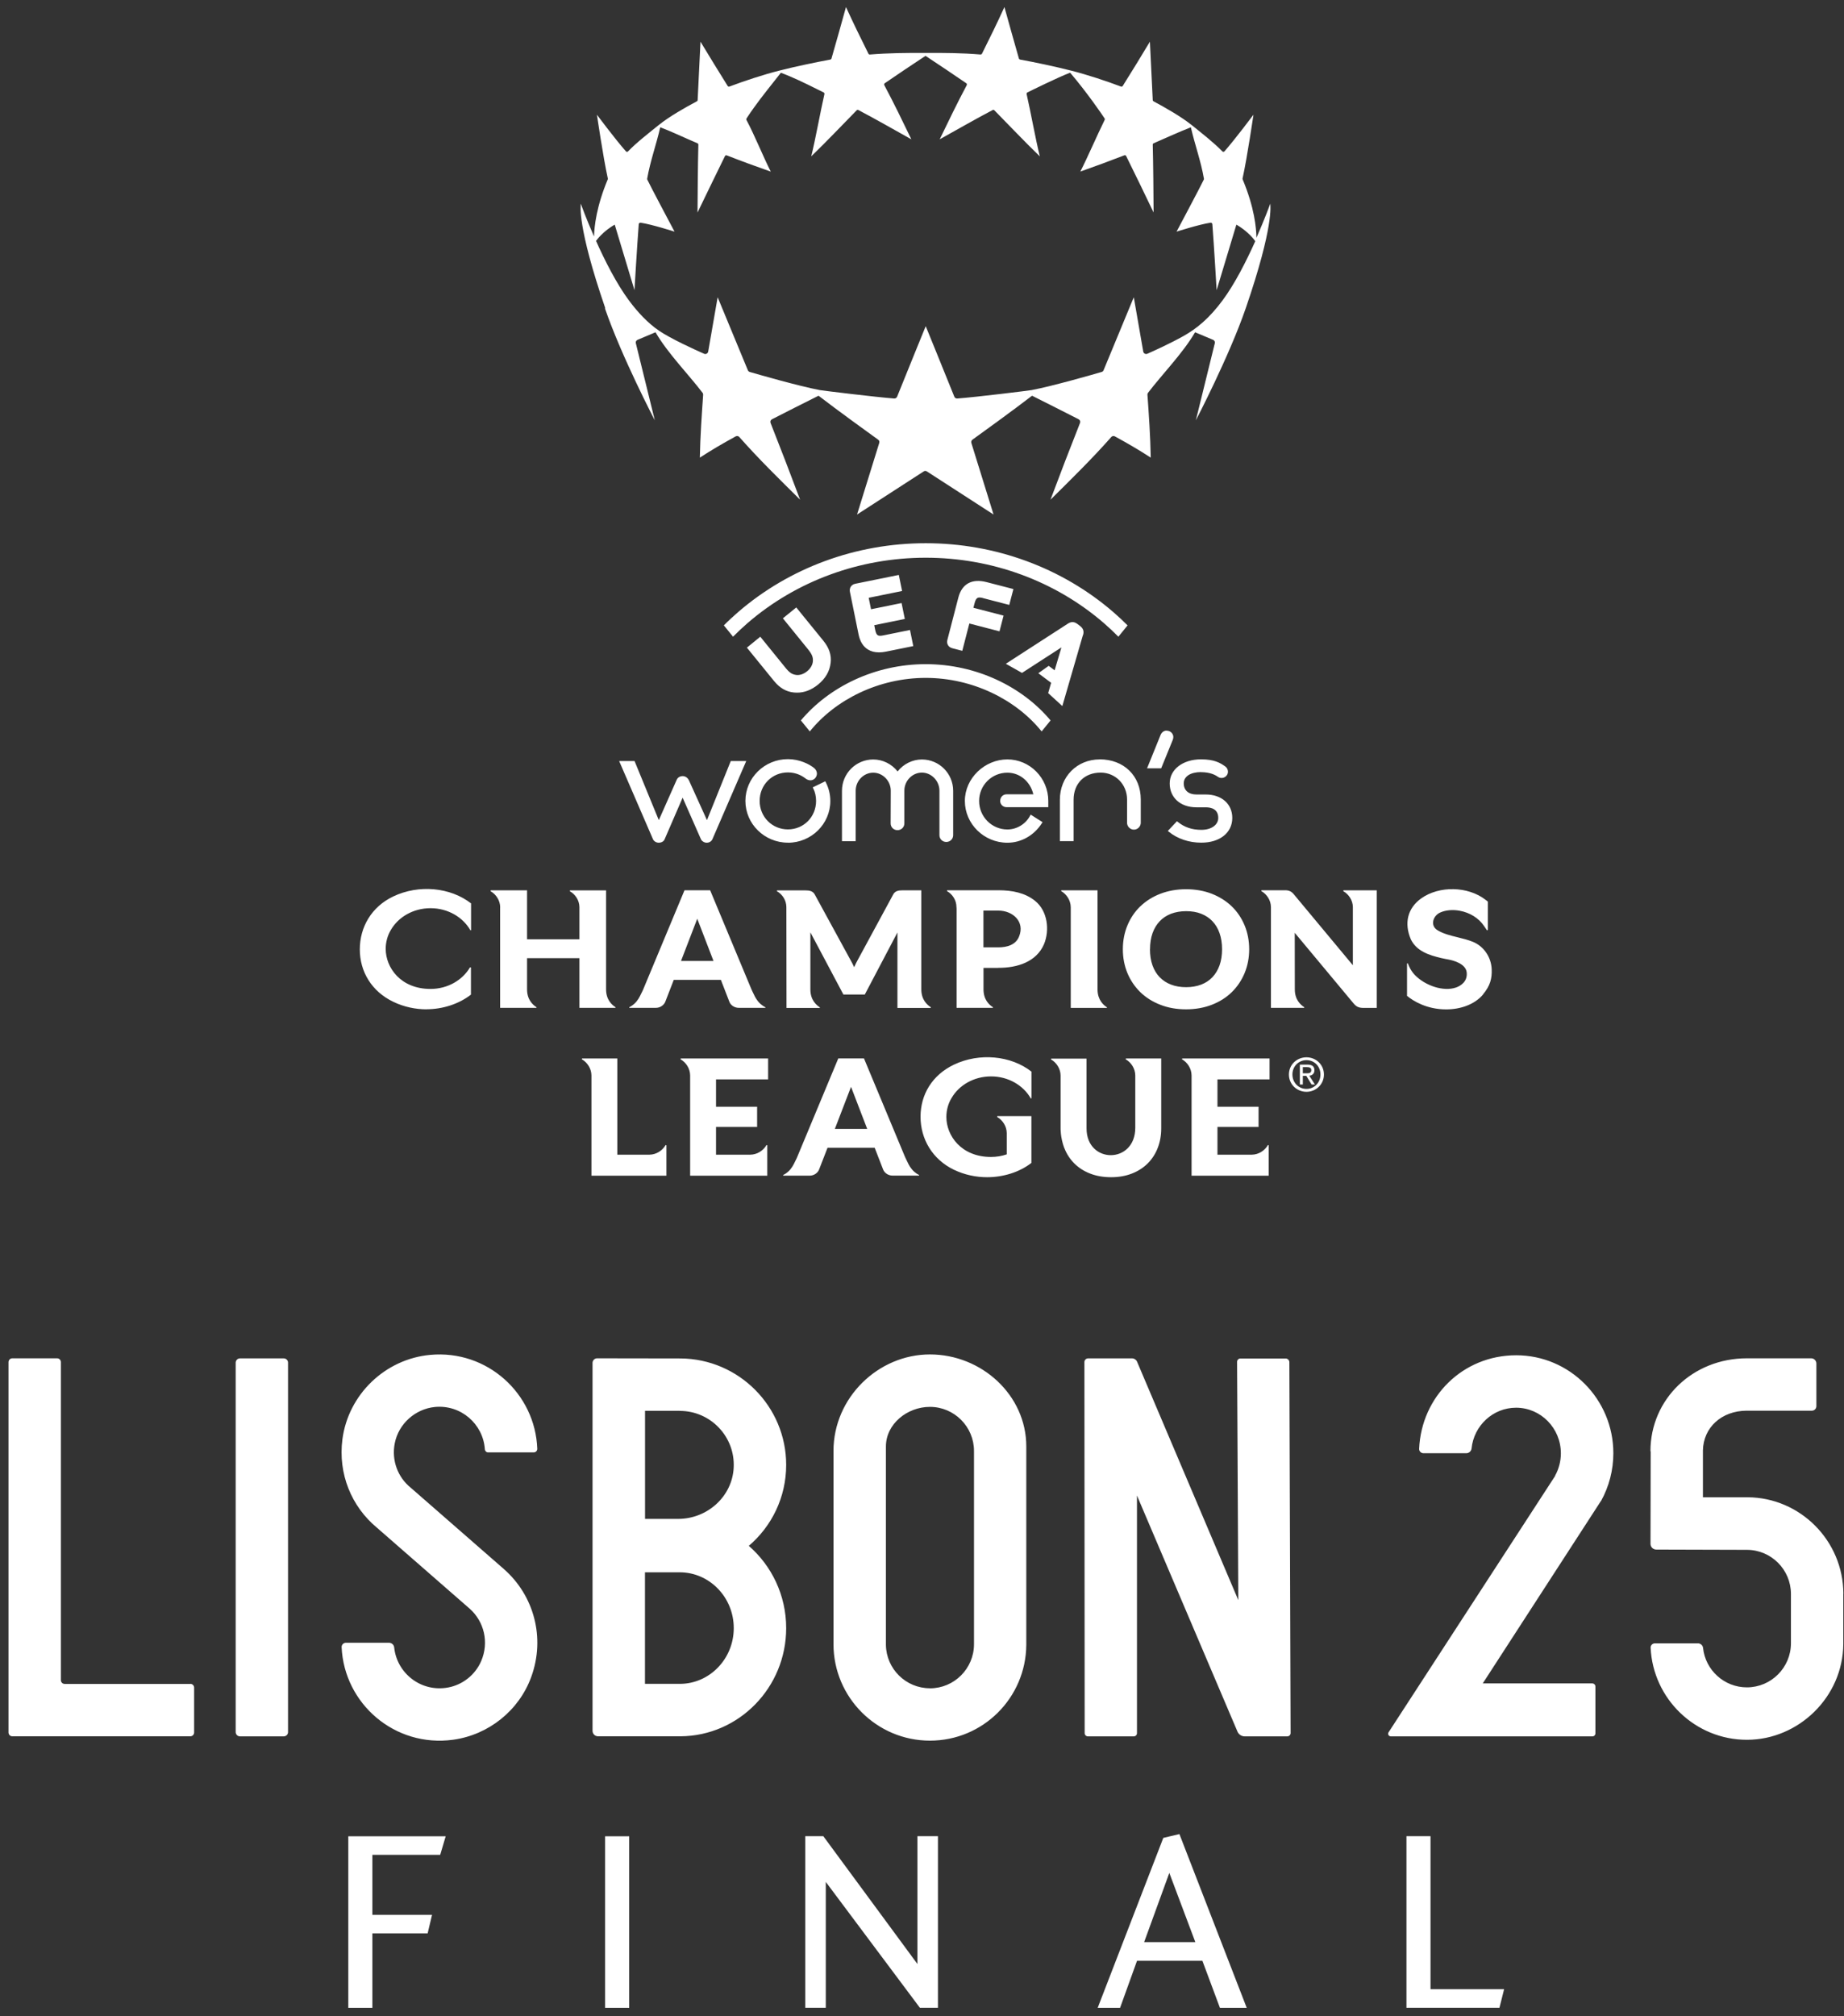 <svg width="183" height="200" viewBox="0 0 183 200" fill="none" xmlns="http://www.w3.org/2000/svg">
<rect x="0" y="0" width="183" height="200" fill="#333333" stroke="none"/>
<path d="M93.23 82.846V78.433C93.23 77.463 92.434 76.641 91.49 76.641C90.546 76.641 89.749 77.444 89.749 78.433V81.683C89.749 82.056 89.447 82.351 89.068 82.351C88.689 82.351 88.388 82.056 88.388 81.683L88.4 78.433C88.4 77.463 87.604 76.648 86.66 76.648C85.716 76.648 84.919 77.451 84.919 78.44V83.443H83.558V78.44C83.558 76.725 84.951 75.338 86.66 75.338C87.598 75.338 88.49 75.781 89.081 76.526C89.653 75.787 90.558 75.338 91.49 75.338C93.205 75.338 94.592 76.731 94.592 78.44V82.852C94.592 83.225 94.29 83.52 93.911 83.52C93.532 83.52 93.23 83.225 93.23 82.852V82.846ZM94.688 116.045C95.722 116.539 96.853 116.777 97.964 116.777C99.537 116.777 101.156 116.295 102.357 115.358V110.72H98.979L98.953 110.797C99.512 111.119 99.904 111.729 99.91 112.403C99.91 112.41 99.91 113.514 99.91 114.51C99.422 114.677 98.895 114.767 98.349 114.767C95.395 114.767 93.918 112.654 93.918 110.797C93.918 110.136 94.097 109.474 94.425 108.935C95.164 107.65 96.641 106.777 98.356 106.777C100.071 106.777 101.567 107.67 102.299 108.967L102.363 108.948V106.302C100.327 104.702 97.187 104.407 94.663 105.614C92.511 106.642 91.355 108.575 91.355 110.778C91.355 112.981 92.524 115.011 94.695 116.051L94.688 116.045ZM105.62 113.868C105.845 114.458 106.185 114.979 106.615 115.409C107.046 115.839 107.572 116.18 108.189 116.417C108.799 116.655 109.493 116.777 110.257 116.777C111.021 116.777 111.715 116.655 112.325 116.417C112.935 116.18 113.468 115.839 113.899 115.409C114.329 114.979 114.669 114.458 114.894 113.868C115.125 113.277 115.241 112.628 115.241 111.941V104.998H111.734L111.709 105.075C112.267 105.396 112.659 106.006 112.666 106.68C112.666 106.925 112.666 110.887 112.666 111.87C112.666 115.493 107.829 115.48 107.829 111.934V105.011H104.322L104.297 105.088C104.856 105.409 105.247 106.019 105.254 106.693C105.254 106.706 105.254 111.877 105.254 111.877C105.254 111.877 105.222 112.827 105.613 113.868H105.62ZM57.764 104.998L57.738 105.075C58.297 105.396 58.689 106.006 58.695 106.68C58.695 106.693 58.695 115.242 58.695 116.629H66.133V113.611L66.056 113.585C65.734 114.144 65.124 114.536 64.45 114.542C64.444 114.542 62.697 114.542 61.264 114.542V104.998H57.758H57.764ZM80.089 66.596C79.755 66.866 79.37 66.994 79.036 66.956C78.606 66.904 78.342 66.731 77.918 66.198L75.452 63.16L74.123 64.245L76.814 67.553C77.385 68.253 78.034 68.626 78.805 68.696C78.895 68.703 78.985 68.709 79.075 68.709C79.82 68.716 80.507 68.452 81.181 67.913C81.926 67.303 82.337 66.596 82.434 65.748C82.524 64.984 82.286 64.265 81.714 63.565L79.023 60.257L77.694 61.336L80.16 64.374C80.59 64.9 80.706 65.196 80.667 65.626C80.635 65.967 80.43 66.32 80.096 66.59L80.089 66.596ZM89.197 57.033L84.887 57.906C84.688 57.945 84.534 58.047 84.438 58.189C84.341 58.337 84.309 58.516 84.348 58.715L85.208 62.948C85.35 63.635 85.658 64.13 86.127 64.425C86.435 64.618 86.808 64.714 87.238 64.714C87.456 64.714 87.688 64.689 87.938 64.637L90.635 64.091L90.308 62.492L87.688 63.025C87.148 63.134 86.975 63.077 86.853 62.473L86.763 62.017L89.794 61.4L89.473 59.82L86.442 60.437L86.21 59.3L89.524 58.626L89.197 57.026V57.033ZM91.869 65.883C86.833 65.883 82.267 68.138 79.479 71.465L80.366 72.556C82.896 69.409 87.199 67.245 91.869 67.245C96.538 67.245 100.841 69.409 103.372 72.556L104.258 71.465C101.471 68.131 96.904 65.883 91.869 65.883ZM99.062 96.012H97.604V98.138C97.604 99.172 98.169 99.686 98.548 99.917L98.529 99.975H94.932V90.129C94.932 90.071 94.926 90.02 94.919 89.969C94.913 89.294 94.534 88.716 93.975 88.388L94.001 88.311H99.069C100.469 88.311 101.734 88.568 102.723 89.365C103.963 90.36 104.194 92.268 103.603 93.674C102.845 95.421 100.95 96.019 99.062 96.006V96.012ZM99.062 90.328H97.598V93.976H99.062C99.942 93.976 100.809 93.732 101.137 92.891C101.721 91.459 100.552 90.328 99.062 90.328ZM99.255 79.435C99.255 79.788 99.531 80.071 99.891 80.071H104.033V79.454C104.033 77.181 102.209 75.331 99.974 75.331C97.739 75.331 95.754 77.181 95.754 79.454C95.754 81.728 97.649 83.597 99.974 83.597C101.349 83.597 102.627 82.871 103.398 81.657L103.462 81.555L102.286 80.81L102.222 80.925C101.785 81.747 100.906 82.281 99.974 82.281C98.426 82.281 97.168 81.015 97.168 79.454C97.168 77.894 98.426 76.648 99.974 76.648C101.207 76.648 102.248 77.521 102.55 78.793H99.897C99.537 78.793 99.261 79.076 99.261 79.442L99.255 79.435ZM125.993 107.079V104.998H117.322L117.296 105.075C117.855 105.396 118.247 106.006 118.253 106.68C118.253 106.693 118.253 115.454 118.253 116.629H125.909V113.611L125.832 113.585C125.511 114.144 124.901 114.536 124.227 114.542C124.227 114.542 122.422 114.542 120.822 114.542V111.793H124.901V109.783H120.822V107.072H125.986L125.993 107.079ZM92.376 99.917C92.004 99.68 91.432 99.172 91.432 98.138V88.318H89.55C89.152 88.318 88.805 88.382 88.625 88.761L85.086 95.293C84.99 95.466 84.9 95.646 84.817 95.832C84.797 95.871 84.778 95.909 84.765 95.948C84.752 95.916 84.733 95.877 84.72 95.845C84.637 95.659 84.547 95.479 84.45 95.312L80.873 88.761C80.687 88.388 80.34 88.324 79.942 88.324H77.122L77.096 88.401C77.655 88.722 78.034 89.307 78.04 89.981C78.04 90.065 78.053 99.988 78.053 99.988H81.348L81.368 99.93C80.995 99.692 80.423 99.185 80.423 98.151V92.518C80.423 92.518 80.423 92.499 80.423 92.486L83.699 98.652H85.825L89.062 92.499V97.618V99.988H92.357L92.376 99.93V99.917ZM78.195 83.597C80.513 83.597 82.402 81.741 82.402 79.454C82.402 78.819 82.254 78.202 81.958 77.611L81.901 77.502L80.655 78.106L80.712 78.215C80.892 78.575 80.989 78.999 80.989 79.448C80.989 81.034 79.762 82.274 78.195 82.274C76.627 82.274 75.388 81.034 75.388 79.448C75.388 77.862 76.621 76.622 78.195 76.622C78.991 76.622 79.582 76.943 79.935 77.219C80.089 77.341 80.263 77.406 80.423 77.406C80.815 77.406 81.072 77.059 81.072 76.738C81.072 76.545 80.976 76.352 80.822 76.211C80.321 75.793 79.332 75.305 78.195 75.305C75.87 75.305 73.975 77.162 73.975 79.448C73.975 81.734 75.87 83.591 78.195 83.591V83.597ZM115.768 72.473C115.511 72.473 115.292 72.633 115.177 72.903L113.835 76.217H115.235L116.384 73.398C116.416 73.314 116.442 73.199 116.442 73.115C116.442 72.762 116.147 72.479 115.774 72.479L115.768 72.473ZM113.173 89.904C113.725 89.371 114.393 88.954 115.158 88.658C115.928 88.363 116.783 88.209 117.707 88.209C118.632 88.209 119.493 88.363 120.257 88.658C121.022 88.96 121.69 89.378 122.235 89.904C122.781 90.431 123.212 91.067 123.514 91.793C123.815 92.518 123.97 93.315 123.97 94.163C123.97 95.01 123.815 95.807 123.514 96.533C123.212 97.258 122.781 97.894 122.235 98.427C121.69 98.96 121.022 99.378 120.257 99.673C119.493 99.969 118.632 100.123 117.707 100.123C116.783 100.123 115.922 99.975 115.158 99.673C114.387 99.378 113.719 98.954 113.173 98.427C112.627 97.894 112.19 97.258 111.888 96.533C111.587 95.807 111.432 95.01 111.432 94.163C111.432 93.315 111.587 92.518 111.888 91.793C112.19 91.067 112.621 90.431 113.173 89.898V89.904ZM114.124 94.163C114.124 94.754 114.207 95.293 114.374 95.762C114.541 96.224 114.779 96.623 115.087 96.937C115.395 97.252 115.768 97.502 116.211 97.669C116.654 97.843 117.161 97.926 117.714 97.926C118.266 97.926 118.774 97.836 119.21 97.669C119.647 97.502 120.02 97.252 120.321 96.937C120.623 96.616 120.861 96.224 121.028 95.762C121.195 95.293 121.278 94.754 121.278 94.163C121.278 93.572 121.195 93.032 121.028 92.563C120.867 92.101 120.63 91.703 120.321 91.382C120.02 91.06 119.641 90.816 119.21 90.643C118.774 90.469 118.266 90.386 117.714 90.386C117.161 90.386 116.654 90.476 116.211 90.643C115.774 90.816 115.395 91.06 115.093 91.382C114.785 91.703 114.547 92.101 114.38 92.563C114.213 93.032 114.13 93.572 114.13 94.163H114.124ZM86.788 113.855H82.125L81.284 116.019C81.149 116.366 80.764 116.623 80.359 116.623H78.105C78.105 116.623 77.899 116.623 77.732 116.623L77.713 116.565C77.713 116.565 78.13 116.379 78.445 115.987C78.754 115.602 78.831 115.345 79.075 114.869L83.192 104.991H85.741L89.813 114.76C89.846 114.837 89.878 114.908 89.916 114.979C90.115 115.383 90.205 115.634 90.488 115.981C90.802 116.372 91.201 116.559 91.22 116.559L91.201 116.616C91.034 116.616 88.567 116.616 88.567 116.616C88.156 116.616 87.777 116.36 87.642 116.013L86.801 113.848L86.788 113.855ZM86.062 111.986C86.062 111.986 84.47 107.849 84.457 107.811C84.457 107.811 84.457 107.817 84.457 107.824C84.457 107.824 84.457 107.817 84.457 107.811C84.444 107.849 82.851 111.986 82.851 111.986H86.069H86.062ZM119.185 76.596C120.09 76.596 120.617 76.879 120.855 77.052C120.964 77.129 121.099 77.174 121.227 77.174C121.574 77.174 121.863 76.898 121.863 76.558C121.863 76.346 121.767 76.153 121.606 76.038C121.086 75.665 120.508 75.325 119.185 75.325C117.386 75.325 116.082 76.327 116.082 77.714C116.082 79.101 117.123 80.084 118.741 80.084H119.66C120.225 80.084 120.9 80.27 120.9 81.137C120.9 81.831 120.212 82.319 119.223 82.319C118.305 82.319 117.54 82.062 116.892 81.535L116.802 81.465L115.896 82.428L115.999 82.512C116.853 83.205 117.996 83.591 119.217 83.591C121.054 83.591 122.293 82.608 122.293 81.137C122.293 79.75 121.234 78.812 119.66 78.812H118.741C117.951 78.812 117.476 78.401 117.476 77.707C117.476 77.014 118.163 76.59 119.185 76.59V76.596ZM97.579 59.338L100.16 60.006L100.572 58.433L97.912 57.746C96.455 57.367 95.459 57.913 95.106 59.281L94.02 63.468C93.969 63.661 93.988 63.847 94.078 63.995C94.168 64.149 94.316 64.252 94.508 64.303L95.498 64.56L96.198 61.85L99.191 62.627L99.595 61.066L96.602 60.289L96.718 59.839C96.872 59.248 97.052 59.197 97.579 59.332V59.338ZM70.475 88.311L74.559 98.106C74.591 98.183 74.624 98.254 74.662 98.331C74.861 98.736 74.951 98.986 75.234 99.339C75.549 99.731 75.953 99.917 75.966 99.917L75.947 99.975C75.773 99.975 73.307 99.975 73.307 99.975C72.896 99.975 72.51 99.718 72.382 99.371L71.541 97.201H66.865L66.024 99.371C65.889 99.718 65.503 99.975 65.099 99.975H62.831C62.831 99.975 62.626 99.975 62.459 99.975L62.44 99.917C62.44 99.917 62.857 99.731 63.172 99.339C63.48 98.954 63.557 98.691 63.801 98.222L67.931 88.311H70.487H70.475ZM70.808 95.325C70.808 95.325 69.209 91.176 69.196 91.137C69.196 91.137 69.196 91.144 69.196 91.15C69.196 91.15 69.196 91.144 69.196 91.137C69.184 91.176 67.584 95.325 67.584 95.325H70.815H70.808ZM76.229 107.079V104.998H67.559L67.533 105.075C68.092 105.396 68.484 106.006 68.49 106.68C68.49 106.693 68.49 115.454 68.49 116.629H76.146V113.611L76.069 113.585C75.748 114.144 75.131 114.536 74.463 114.542C74.463 114.542 72.658 114.542 71.059 114.542V111.793H75.137V109.783H71.059V107.072H76.223L76.229 107.079ZM42.33 100.116C43.91 100.116 45.535 99.603 46.736 98.665V95.98L46.646 95.954C45.901 97.226 44.43 98.1 42.722 98.1C39.755 98.1 38.277 95.98 38.277 94.124C38.277 93.463 38.457 92.801 38.785 92.255C39.523 90.971 41.007 90.091 42.728 90.091C44.45 90.091 45.946 90.983 46.685 92.287L46.749 92.268V89.615C44.706 88.016 41.559 87.714 39.022 88.928C36.864 89.956 35.708 91.972 35.708 94.175C35.708 96.378 36.877 98.357 39.061 99.391C40.095 99.885 41.232 100.123 42.349 100.123L42.33 100.116ZM125.171 88.388C125.729 88.71 126.121 89.307 126.128 89.975C126.128 90.039 126.128 99.975 126.128 99.975H129.423L129.442 99.917C129.069 99.68 128.498 99.172 128.498 98.138C128.498 98.138 128.498 92.647 128.491 92.531L134.336 99.545C134.606 99.866 134.856 99.975 135.274 99.982H136.629V88.318H133.328L133.302 88.395C133.861 88.716 134.252 89.313 134.259 89.981C134.259 90.046 134.259 95.749 134.259 95.749L128.408 88.722C128.17 88.427 127.92 88.311 127.541 88.311H125.196L125.171 88.388ZM68.342 77.361C68.227 77.136 67.995 76.988 67.751 76.988C67.507 76.988 67.276 77.11 67.173 77.316L65.381 81.356L62.973 75.492H61.444L64.803 83.25C64.887 83.449 65.131 83.597 65.381 83.597C65.6 83.597 65.869 83.488 65.959 83.25L67.745 79.127L69.562 83.25C69.646 83.437 69.903 83.597 70.121 83.597C70.385 83.597 70.597 83.469 70.699 83.25L74.058 75.492H72.523L70.16 81.356L68.349 77.361H68.342ZM91.869 53.886C84.964 53.886 78.355 56.313 73.249 60.719C72.761 61.143 72.286 61.58 71.836 62.036L72.748 63.16C73.211 62.691 73.692 62.242 74.193 61.805C79.036 57.623 85.317 55.324 91.869 55.324C98.42 55.324 104.701 57.623 109.544 61.805C110.045 62.242 110.527 62.691 110.989 63.16L111.901 62.036C111.445 61.58 110.976 61.143 110.488 60.719C105.382 56.313 98.773 53.886 91.869 53.886ZM49.633 90.001C49.633 90.071 49.633 99.975 49.633 99.975H53.23L53.249 99.917C52.876 99.68 52.305 99.172 52.305 98.138V95.049H57.501V99.975H61.072L61.091 99.917C60.718 99.68 60.147 99.172 60.147 98.138V88.324H56.569L56.544 88.401C57.102 88.722 57.494 89.307 57.501 89.981C57.501 90.046 57.501 93.174 57.501 93.174H52.305V88.318H48.708L48.682 88.401C49.241 88.722 49.633 89.333 49.639 90.001H49.633ZM105.331 88.311L105.305 88.388C105.864 88.71 106.256 89.326 106.262 90.001C106.262 90.052 106.262 99.982 106.262 99.982H109.84L109.859 99.924C109.493 99.693 108.947 99.198 108.921 98.209V88.318H105.331V88.311ZM109.133 75.331C106.879 75.331 105.183 77.052 105.183 79.326V83.437H106.545V79.326C106.545 77.72 107.624 76.641 109.229 76.641C110.7 76.641 111.85 77.81 111.85 79.307V81.619C111.85 81.991 112.165 82.3 112.531 82.3C112.897 82.3 113.211 81.985 113.211 81.619V79.307C113.211 76.962 111.535 75.325 109.133 75.325V75.331ZM60.07 30.577C57.244 22.363 57.636 20.346 57.636 20.205C57.693 20.365 58.188 21.72 58.952 23.461C58.978 22.465 59.19 20.474 60.32 17.777C60.333 17.751 60.333 17.725 60.32 17.7C59.851 15.574 59.241 11.38 59.241 11.38C59.241 11.38 61.02 13.769 62.118 15.015C62.176 15.079 62.273 15.079 62.331 15.015C63.14 14.167 64.405 13.185 65.368 12.407C66.422 11.56 68.002 10.66 69.158 10.05C69.203 10.025 69.235 9.98 69.235 9.928C69.331 7.995 69.421 6.068 69.517 4.135C70.404 5.612 71.309 7.07 72.215 8.528C72.254 8.586 72.324 8.612 72.388 8.586C73.853 8.034 75.735 7.41 77.334 7.006C78.946 6.595 80.86 6.197 82.408 5.908C82.459 5.895 82.504 5.856 82.517 5.805C82.948 4.308 83.532 2.247 83.956 0.699C84.682 2.292 85.414 3.782 86.185 5.33C86.21 5.381 86.268 5.413 86.326 5.407C88.118 5.259 90.025 5.24 91.817 5.252C93.609 5.24 95.523 5.252 97.309 5.407C97.367 5.407 97.424 5.381 97.45 5.33C98.221 3.782 98.959 2.292 99.679 0.699C100.109 2.247 100.687 4.308 101.117 5.805C101.13 5.856 101.175 5.895 101.227 5.908C102.768 6.19 104.689 6.595 106.301 7.006C107.9 7.41 109.782 8.034 111.246 8.586C111.31 8.612 111.381 8.586 111.42 8.528C112.332 7.07 113.237 5.612 114.117 4.135C114.207 6.068 114.303 7.995 114.4 9.928C114.4 9.98 114.432 10.025 114.477 10.05C115.633 10.667 117.213 11.566 118.266 12.407C119.23 13.185 120.495 14.174 121.304 15.015C121.362 15.079 121.458 15.073 121.516 15.015C122.608 13.769 124.394 11.38 124.394 11.38C124.394 11.38 123.783 15.574 123.314 17.7C123.314 17.725 123.314 17.751 123.314 17.777C124.503 20.603 124.676 22.652 124.689 23.589C125.485 21.785 126.006 20.365 126.063 20.205C126.063 20.346 126.455 22.363 123.629 30.577C121.972 35.382 118.677 41.695 118.677 41.695L120.559 34.046C120.591 33.904 120.521 33.763 120.392 33.712L118.6 32.96C117.393 35.035 115.325 37.135 113.931 38.965C113.886 39.023 113.867 39.094 113.873 39.158C114.021 41.213 114.162 43.294 114.201 45.395C113.006 44.617 111.908 43.982 110.642 43.288C110.52 43.224 110.373 43.249 110.283 43.352C108.349 45.542 106.339 47.501 104.252 49.569C105.247 46.917 106.14 44.592 107.181 41.959C107.238 41.817 107.181 41.663 107.046 41.592C105.479 40.789 104.008 40.051 102.421 39.255C100.546 40.7 97.283 43.057 96.506 43.615C96.403 43.686 96.365 43.815 96.397 43.937L98.6 51.04L91.984 46.763C91.888 46.699 91.766 46.699 91.67 46.763L85.054 51.04L87.257 43.937C87.296 43.815 87.257 43.686 87.148 43.615C86.371 43.057 83.108 40.7 81.233 39.255C79.646 40.051 78.169 40.789 76.608 41.592C76.473 41.663 76.416 41.817 76.473 41.959C77.507 44.585 78.407 46.91 79.402 49.569C77.315 47.501 75.304 45.542 73.371 43.352C73.281 43.249 73.134 43.224 73.011 43.288C71.746 43.982 70.648 44.617 69.453 45.395C69.492 43.288 69.64 41.213 69.781 39.158C69.781 39.087 69.768 39.017 69.723 38.965C68.329 37.135 66.261 35.041 65.054 32.96L63.268 33.712C63.14 33.77 63.063 33.911 63.101 34.046L64.983 41.695C64.983 41.695 61.682 35.382 60.031 30.577H60.07ZM59.145 23.885C60.012 25.825 61.174 28.13 62.414 29.8C63.307 31.001 64.309 32.061 65.401 32.806C66.557 33.596 69.01 34.714 69.877 35.093C70.051 35.17 70.25 35.06 70.282 34.874L71.22 29.485L74.219 36.73C74.251 36.814 74.322 36.872 74.405 36.897C75.195 37.129 79.28 38.304 81.361 38.696C81.631 38.747 86.885 39.389 88.741 39.531C88.869 39.537 88.978 39.466 89.03 39.351C89.987 36.968 91.869 32.356 91.869 32.356C91.869 32.356 93.751 36.968 94.708 39.351C94.752 39.466 94.868 39.537 94.997 39.531C96.853 39.396 102.107 38.747 102.376 38.696C104.451 38.304 108.542 37.129 109.332 36.897C109.416 36.872 109.486 36.814 109.518 36.73L112.518 29.485L113.456 34.874C113.488 35.06 113.687 35.163 113.86 35.093C114.56 34.784 116.121 34.078 117.451 33.333C118.125 32.954 118.754 32.517 119.332 32.003C120.077 31.348 120.7 30.642 121.33 29.794C122.557 28.143 123.706 25.857 124.573 23.93C124.451 23.75 124.227 23.461 123.822 23.101C123.212 22.549 122.698 22.286 122.698 22.286L120.739 28.785C120.739 28.785 120.482 24.379 120.315 22.241C120.309 22.144 120.219 22.074 120.122 22.093C119.005 22.26 116.763 22.979 116.763 22.979C116.763 22.979 119.268 18.265 119.467 17.815C119.48 17.79 119.48 17.758 119.48 17.732C119.185 15.998 118.574 14.347 118.183 12.626C117.2 12.998 114.766 14.097 114.49 14.212C114.432 14.238 114.4 14.289 114.4 14.347C114.451 16.383 114.47 19.119 114.483 21.078C113.59 19.203 112.678 17.34 111.76 15.477C111.728 15.407 111.651 15.381 111.58 15.407C110.129 15.966 108.677 16.505 107.213 17.019C107.958 15.561 108.831 13.512 109.628 11.894C109.653 11.849 109.647 11.791 109.621 11.746C109.364 11.348 107.9 9.209 106.204 7.211C105.042 7.642 102.164 9.068 101.959 9.17C101.901 9.202 101.869 9.267 101.882 9.331C102.293 11.123 102.762 13.782 103.192 15.51C101.651 14.026 100.186 12.465 98.683 10.943C98.638 10.898 98.568 10.885 98.51 10.917C96.737 11.849 95.003 12.851 93.256 13.82C94.129 12.016 94.997 10.217 95.941 8.445C95.973 8.38 95.954 8.297 95.896 8.258C94.553 7.34 93.205 6.434 91.849 5.541C90.494 6.434 89.139 7.34 87.803 8.258C87.745 8.303 87.72 8.38 87.758 8.445C88.702 10.217 89.569 12.009 90.443 13.82C88.689 12.844 86.962 11.849 85.189 10.917C85.131 10.885 85.061 10.898 85.016 10.943C83.513 12.472 82.048 14.026 80.507 15.51C80.937 13.782 81.406 11.123 81.817 9.331C81.83 9.267 81.798 9.202 81.74 9.17C81.528 9.068 81.278 8.939 81.001 8.804C79.909 8.258 78.657 7.648 77.495 7.218C76.563 8.412 75.703 9.447 74.842 10.648C74.591 10.994 74.341 11.354 74.084 11.752C74.058 11.797 74.052 11.849 74.078 11.9C74.887 13.409 75.748 15.567 76.493 17.025C75.028 16.512 73.57 15.978 72.125 15.413C72.055 15.388 71.978 15.413 71.945 15.484C71.033 17.346 70.121 19.215 69.222 21.084C69.235 19.119 69.254 16.383 69.306 14.347C69.306 14.289 69.273 14.238 69.216 14.212C68.939 14.097 68.663 13.975 68.387 13.852C67.437 13.435 66.505 12.998 65.523 12.626C65.131 14.341 64.527 15.991 64.225 17.732C64.225 17.758 64.225 17.79 64.238 17.815C64.437 18.271 66.942 22.979 66.942 22.979C66.942 22.979 64.701 22.26 63.583 22.093C63.487 22.08 63.397 22.144 63.39 22.241C63.223 24.379 62.966 28.785 62.966 28.785L61.007 22.286C61.007 22.286 60.494 22.549 59.883 23.101C59.524 23.429 59.299 23.692 59.17 23.878L59.145 23.885ZM107.47 63.032C107.553 62.787 107.611 62.421 107.193 62.1L106.93 61.901C106.519 61.586 106.198 61.721 105.96 61.875L99.82 65.845L101.426 66.75L105.337 64.22L104.663 66.493L104.072 66.05L103.044 66.782L104.316 67.733L104.021 68.754L105.427 70.039L107.463 63.025L107.47 63.032ZM147.181 98.633C147.881 97.791 148.074 97.091 148.036 96.141C147.984 94.959 147.271 93.88 146.179 93.43C145.698 93.231 145.165 93.103 144.644 92.974C143.912 92.794 143.225 92.621 142.666 92.281C141.889 91.818 142.21 90.81 142.968 90.502C143.501 90.277 144.163 90.219 144.85 90.341C145.878 90.527 146.758 91.08 147.278 91.857L147.567 92.281L147.657 92.255V89.442C147.657 89.442 147.464 89.275 147.425 89.256C145.691 87.907 142.84 87.843 141.048 89.114C139.699 90.078 139.32 91.555 140.014 93.186C140.585 94.355 141.825 94.754 143.026 95.036C143.27 95.094 143.514 95.139 143.758 95.184C144.259 95.28 145.46 95.601 145.556 96.456C145.653 97.355 144.978 97.791 144.497 97.958C143.244 98.395 141.439 97.772 140.418 96.725C140.026 96.321 139.815 95.839 139.712 95.556L139.635 95.576V98.787C140.258 99.307 141.6 100.129 143.52 100.129C144.933 100.129 146.353 99.648 147.188 98.639L147.181 98.633ZM130.161 107.58L129.641 106.725H129.294V107.58H128.999V105.608H129.75C130.219 105.608 130.444 105.781 130.444 106.167C130.444 106.52 130.219 106.674 129.936 106.713L130.495 107.58H130.161ZM129.654 106.469C129.904 106.469 130.135 106.456 130.135 106.147C130.135 105.903 129.911 105.858 129.705 105.858H129.294V106.469H129.654ZM129.654 108.305C128.716 108.305 127.913 107.58 127.913 106.591C127.913 105.601 128.71 104.882 129.654 104.882C130.598 104.882 131.388 105.608 131.388 106.591C131.388 107.573 130.591 108.305 129.654 108.305ZM129.654 108.016C130.431 108.016 131.041 107.406 131.041 106.584C131.041 105.762 130.424 105.165 129.654 105.165C128.883 105.165 128.26 105.775 128.26 106.584C128.26 107.393 128.87 108.016 129.654 108.016ZM141.966 197.325H149.269L148.806 199.168H139.577V182.148H141.966V197.325ZM117.046 181.936L123.726 199.174H121.067L119.326 194.505H112.839L111.156 199.174H108.934L115.447 182.315L117.046 181.936ZM118.626 192.655L116.044 185.789L113.545 192.655H118.619H118.626ZM91.047 194.826L81.708 182.148H79.916V199.168H81.952V186.682L91.291 199.168H93.083V182.148H91.047V194.826ZM34.565 199.174H36.954V191.788H42.439L42.876 189.945H36.954V183.998H43.685L44.231 182.154H34.565V199.174ZM60.05 199.174H62.44V182.154H60.05V199.174ZM49.999 155.641L40.795 147.606L40.776 147.593C39.472 146.54 38.843 144.87 39.176 143.168C39.555 141.241 41.2 139.77 43.146 139.571C45.74 139.314 47.95 141.261 48.117 143.765C48.13 143.932 48.265 144.074 48.432 144.074H52.966C53.165 144.074 53.326 143.913 53.319 143.714C53.12 138.223 48.335 133.874 42.69 134.401C38.219 134.812 34.559 138.332 33.98 142.783C33.544 146.174 34.854 149.437 37.429 151.563L46.627 159.591C48.033 160.85 48.56 162.899 47.751 164.781C47.166 166.136 45.92 167.125 44.475 167.395C41.771 167.896 39.382 165.969 39.119 163.419C39.093 163.156 38.868 162.957 38.598 162.957H34.327C34.09 162.957 33.897 163.156 33.903 163.387C34.148 168.988 39.164 173.374 44.976 172.578C48.483 172.096 51.502 169.688 52.716 166.361C54.154 162.436 52.966 158.236 50.005 155.648L49.999 155.641ZM28.585 171.82V135.172C28.585 134.941 28.393 134.748 28.162 134.748H23.813C23.582 134.748 23.389 134.941 23.389 135.172V171.82C23.389 172.051 23.582 172.244 23.813 172.244H28.162C28.393 172.244 28.585 172.051 28.585 171.82ZM101.85 143.483C101.85 138.39 97.418 134.356 92.286 134.356C87.154 134.356 82.716 138.647 82.716 143.926V163.098C82.716 168.371 87.007 172.668 92.286 172.668C97.566 172.668 101.805 168.416 101.85 163.175V143.489V143.483ZM92.286 167.472C89.897 167.472 87.957 165.551 87.919 163.175V143.489C87.919 141.261 90.025 139.559 92.286 139.559C94.695 139.559 96.66 141.517 96.66 143.932V163.104C96.66 165.513 94.701 167.478 92.286 167.478V167.472ZM18.887 167.041H6.42C6.209 167.041 6.042 166.874 6.042 166.663V135.12C6.042 134.908 5.875 134.741 5.663 134.741H1.224C1.013 134.741 0.846 134.908 0.846 135.12V171.859C0.846 172.07 1.013 172.237 1.224 172.237H18.887C19.099 172.237 19.266 172.064 19.266 171.852V167.414C19.266 167.202 19.099 167.035 18.887 167.035V167.041ZM74.309 153.348C76.583 151.409 78.021 148.531 78.021 145.313C78.021 139.514 73.32 134.793 67.533 134.754L59.26 134.741C59.01 134.741 58.804 134.947 58.804 135.197V171.692C58.804 171.993 59.048 172.237 59.35 172.237H67.533C73.326 172.199 78.021 167.401 78.021 161.505C78.021 158.242 76.576 155.314 74.309 153.342V153.348ZM67.462 139.957C70.507 139.957 72.967 142.507 72.812 145.583C72.671 148.46 70.186 150.67 67.308 150.67H64.013V139.95H67.469L67.462 139.957ZM67.462 167.035H64.007V155.969H67.462C70.417 155.975 72.819 158.454 72.819 161.505C72.819 164.556 70.417 167.035 67.462 167.035ZM158.884 148.904C159.686 147.459 160.11 145.821 160.11 144.157C160.11 138.801 155.788 134.44 150.47 134.44C145.152 134.44 141.067 138.557 140.836 143.714C140.823 143.958 141.028 144.157 141.266 144.157H145.512C145.781 144.157 146.012 143.952 146.038 143.688C146.269 141.415 148.164 139.642 150.457 139.642C152.911 139.642 154.902 141.672 154.902 144.164C154.902 144.947 154.702 145.718 154.324 146.392H154.343L137.804 171.839C137.689 172.013 137.817 172.244 138.023 172.244H158.036C158.203 172.244 158.331 172.109 158.331 171.948V167.305C158.331 167.131 158.19 166.99 158.017 166.99H147.149L158.871 148.904H158.884ZM182.937 158.082C182.918 152.847 178.672 148.563 173.444 148.525H168.999V143.868C169.051 141.601 170.843 139.957 173.322 139.937H179.809C180.059 139.937 180.259 139.738 180.259 139.488V135.255C180.259 134.973 180.027 134.741 179.745 134.741H173.361C167.998 134.741 163.791 138.788 163.791 143.958H163.816L163.797 153.143C163.797 153.457 164.054 153.714 164.369 153.714L173.361 153.74C175.769 153.74 177.734 155.699 177.734 158.114V163.008C177.734 165.417 175.775 167.382 173.361 167.382C171.106 167.382 169.244 165.667 169.012 163.47C168.987 163.207 168.762 163.014 168.499 163.014H164.234C163.996 163.014 163.797 163.214 163.81 163.451C164.041 168.525 168.242 172.584 173.367 172.584C178.492 172.584 182.892 168.332 182.93 163.091V158.088L182.937 158.082ZM122.769 135.088L122.891 158.73L112.839 135.069C112.755 134.876 112.563 134.748 112.357 134.748H107.983C107.778 134.748 107.617 134.915 107.617 135.114L107.643 171.923C107.643 172.103 107.784 172.244 107.964 172.244H112.518C112.691 172.244 112.833 172.103 112.833 171.929V148.351L122.807 171.769C122.929 172.058 123.212 172.244 123.526 172.244H127.753C127.932 172.244 128.08 172.096 128.08 171.916L127.958 135.127C127.958 134.928 127.791 134.761 127.592 134.761H123.096C122.916 134.761 122.769 134.908 122.769 135.088Z" fill="white"/>
</svg>
